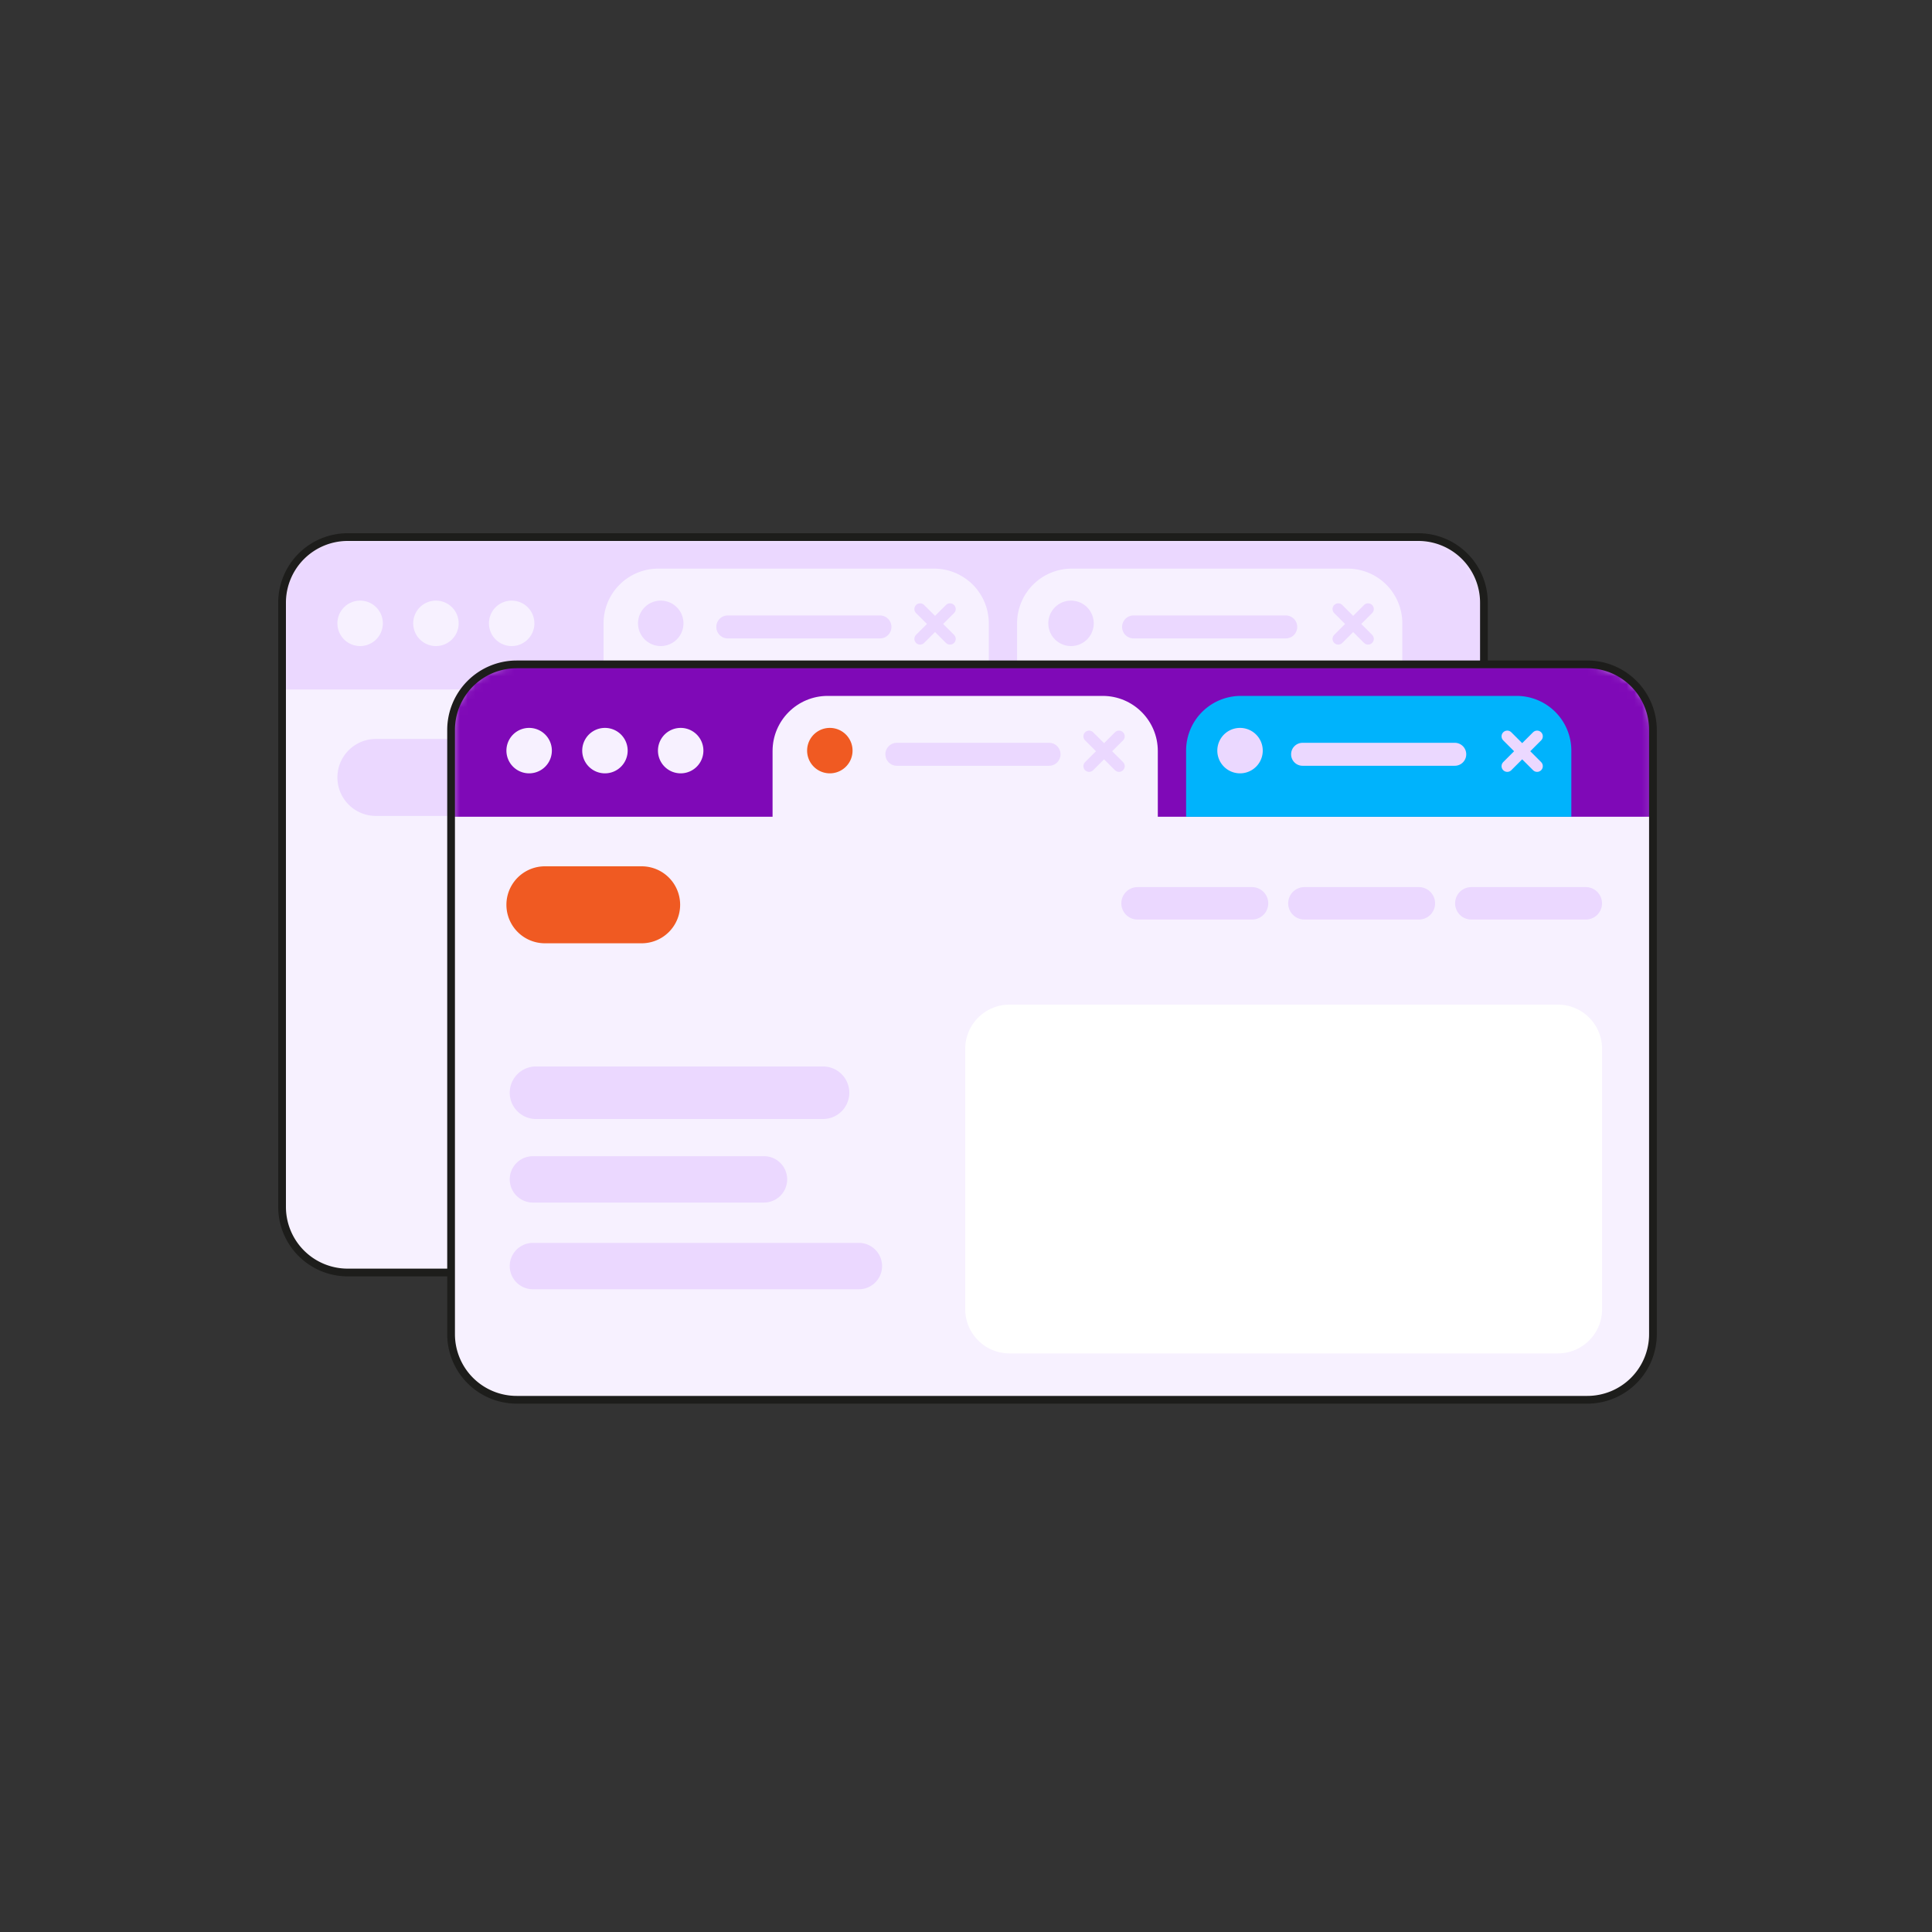 <svg xmlns="http://www.w3.org/2000/svg" width="250" height="250" fill="none"><rect width="100%" height="100%" fill="#333333" stroke="none"/><g clip-path="url(#a)"><path fill="#F7F1FF" d="M183.53 69.5H44.99a8.49 8.49 0 0 0-8.49 8.49v78.18a8.49 8.49 0 0 0 8.49 8.49h138.54a8.49 8.49 0 0 0 8.49-8.49V77.99a8.49 8.49 0 0 0-8.49-8.49Z"/><mask id="b" width="157" height="96" x="36" y="69" maskUnits="userSpaceOnUse" style="mask-type:luminance"><path fill="#fff" d="M183.53 69.5H44.99a8.49 8.49 0 0 0-8.49 8.49v78.18a8.49 8.49 0 0 0 8.49 8.49h138.54a8.49 8.49 0 0 0 8.49-8.49V77.99a8.49 8.49 0 0 0-8.49-8.49Z"/></mask><g mask="url(#b)"><path fill="#EBD8FF" d="M44.52 69.5H184a8.02 8.02 0 0 1 8.02 8.02v11.7H36.5v-11.7a8.02 8.02 0 0 1 8.02-8.02Z"/></g><path stroke="#1D1D1B" stroke-miterlimit="10" d="M183.53 69.5H44.99a8.49 8.49 0 0 0-8.49 8.49v78.18a8.49 8.49 0 0 0 8.49 8.49h138.54a8.49 8.49 0 0 0 8.49-8.49V77.99a8.49 8.49 0 0 0-8.49-8.49Z"/><path fill="#F7F1FF" d="M85.17 73.58h35.7a7.08 7.08 0 0 1 7.08 7.08v8.56H78.1v-8.56a7.08 7.08 0 0 1 7.08-7.08h-.01ZM138.68 73.58h35.7a7.08 7.08 0 0 1 7.08 7.08v8.56h-49.85v-8.56a7.08 7.08 0 0 1 7.08-7.08h-.01ZM46.6 83.6a2.94 2.94 0 1 0 0-5.88 2.94 2.94 0 0 0 0 5.88ZM56.41 83.6a2.94 2.94 0 1 0 0-5.88 2.94 2.94 0 0 0 0 5.88ZM66.21 83.6a2.94 2.94 0 1 0 0-5.88 2.94 2.94 0 0 0 0 5.88Z"/><path fill="#EBD8FF" d="M85.5 83.6a2.94 2.94 0 1 0 0-5.88 2.94 2.94 0 0 0 0 5.88ZM138.59 83.6a2.94 2.94 0 1 0 0-5.88 2.94 2.94 0 0 0 0 5.88ZM113.87 79.64h-19.7a1.48 1.48 0 0 0-1.48 1.48v.01c0 .817.663 1.48 1.48 1.48h19.7a1.48 1.48 0 0 0 1.48-1.48v-.01a1.48 1.48 0 0 0-1.48-1.48ZM166.38 79.64h-19.7a1.48 1.48 0 0 0-1.48 1.48v.01c0 .817.663 1.48 1.48 1.48h19.7a1.48 1.48 0 0 0 1.48-1.48v-.01a1.48 1.48 0 0 0-1.48-1.48ZM140.13 98.32h-14.81a2.1 2.1 0 1 0 0 4.2h14.81a2.1 2.1 0 1 0 0-4.2ZM61.16 95.62H48.64a4.98 4.98 0 1 0 0 9.96h12.52a4.98 4.98 0 0 0 0-9.96ZM161.73 98.32h-14.81a2.1 2.1 0 1 0 0 4.2h14.81a2.1 2.1 0 1 0 0-4.2ZM183.33 98.32h-14.81a2.1 2.1 0 1 0 0 4.2h14.81a2.1 2.1 0 1 0 0-4.2Z"/><path stroke="#EBD8FF" stroke-linecap="round" stroke-linejoin="round" stroke-width="1.48" d="m119.06 82.67 3.87-3.86M119.06 78.81l3.87 3.86M173.17 82.67l3.86-3.86M173.17 78.81l3.86 3.86"/><path fill="#F7F1FF" d="M205.4 85.97H66.86a8.49 8.49 0 0 0-8.49 8.49v78.18a8.49 8.49 0 0 0 8.49 8.49H205.4a8.49 8.49 0 0 0 8.49-8.49V94.46a8.49 8.49 0 0 0-8.49-8.49Z"/><mask id="c" width="156" height="97" x="58" y="85" maskUnits="userSpaceOnUse" style="mask-type:luminance"><path fill="#fff" d="M205.4 85.97H66.86a8.49 8.49 0 0 0-8.49 8.49v78.18a8.49 8.49 0 0 0 8.49 8.49H205.4a8.49 8.49 0 0 0 8.49-8.49V94.46a8.49 8.49 0 0 0-8.49-8.49Z"/></mask><g mask="url(#c)"><path fill="#7F09B7" d="M66.39 85.97h139.48a8.02 8.02 0 0 1 8.02 8.02v11.7H58.37v-11.7a8.02 8.02 0 0 1 8.02-8.02Z"/></g><path stroke="#1D1D1B" stroke-miterlimit="10" d="M205.4 85.97H66.86a8.49 8.49 0 0 0-8.49 8.49v78.18a8.49 8.49 0 0 0 8.49 8.49H205.4a8.49 8.49 0 0 0 8.49-8.49V94.46a8.49 8.49 0 0 0-8.49-8.49Z"/><path fill="#F7F1FF" d="M107.1 90.05h35.59c3.94 0 7.13 3.2 7.13 7.13v8.75H99.97v-8.75c0-3.94 3.2-7.13 7.13-7.13Z"/><path fill="#00B3FC" d="M160.55 90.05h35.7a7.08 7.08 0 0 1 7.08 7.08v8.56h-49.85v-8.56a7.08 7.08 0 0 1 7.08-7.08h-.01Z"/><path fill="#F7F1FF" d="M68.47 100.07a2.94 2.94 0 1 0 0-5.88 2.94 2.94 0 0 0 0 5.88ZM78.28 100.07a2.94 2.94 0 1 0 0-5.88 2.94 2.94 0 0 0 0 5.88ZM88.08 100.07a2.94 2.94 0 1 0 0-5.88 2.94 2.94 0 0 0 0 5.88Z"/><path fill="#F05A22" d="M107.38 100.07a2.94 2.94 0 1 0 0-5.88 2.94 2.94 0 0 0 0 5.88Z"/><path fill="#EBD8FF" d="M160.46 100.07a2.94 2.94 0 1 0 0-5.88 2.94 2.94 0 0 0 0 5.88ZM135.75 96.12h-19.7a1.48 1.48 0 0 0-1.48 1.48v.01c0 .817.662 1.48 1.48 1.48h19.7a1.48 1.48 0 0 0 1.48-1.48v-.01a1.48 1.48 0 0 0-1.48-1.48ZM188.25 96.12h-19.7a1.48 1.48 0 0 0-1.48 1.48v.01c0 .817.662 1.48 1.48 1.48h19.7a1.48 1.48 0 0 0 1.48-1.48v-.01a1.48 1.48 0 0 0-1.48-1.48ZM162.01 114.79H147.2a2.1 2.1 0 1 0 0 4.2h14.81a2.1 2.1 0 1 0 0-4.2Z"/><path fill="#F05A22" d="M83.03 112.1H70.51a4.98 4.98 0 0 0 0 9.96h12.52a4.98 4.98 0 0 0 0-9.96Z"/><path fill="#EBD8FF" d="M183.6 114.79h-14.81a2.1 2.1 0 1 0 0 4.2h14.81a2.1 2.1 0 1 0 0-4.2ZM205.2 114.79h-14.81a2.1 2.1 0 1 0 0 4.2h14.81a2.1 2.1 0 1 0 0-4.2ZM98.86 149.61h-29.9a3 3 0 1 0 0 6h29.9a3 3 0 1 0 0-6ZM111.14 160.83H68.96a3 3 0 1 0 0 6h42.18a3 3 0 1 0 0-6ZM106.5 138H69.36a3.4 3.4 0 1 0 0 6.8h37.14a3.4 3.4 0 1 0 0-6.8Z"/><path stroke="#EBD8FF" stroke-linecap="round" stroke-linejoin="round" stroke-width="1.48" d="m140.93 99.14 3.87-3.86M140.93 95.28l3.87 3.86M195.04 99.14l3.86-3.86M195.04 95.28l3.86 3.86"/><path fill="#fff" d="M201.59 130h-70.97a5.72 5.72 0 0 0-5.72 5.72v33.69a5.72 5.72 0 0 0 5.72 5.72h70.97a5.72 5.72 0 0 0 5.72-5.72v-33.69a5.72 5.72 0 0 0-5.72-5.72Z"/></g><defs><clipPath id="a"><path fill="#fff" d="M36 69h178.39v112.63H36z"/></clipPath></defs></svg>